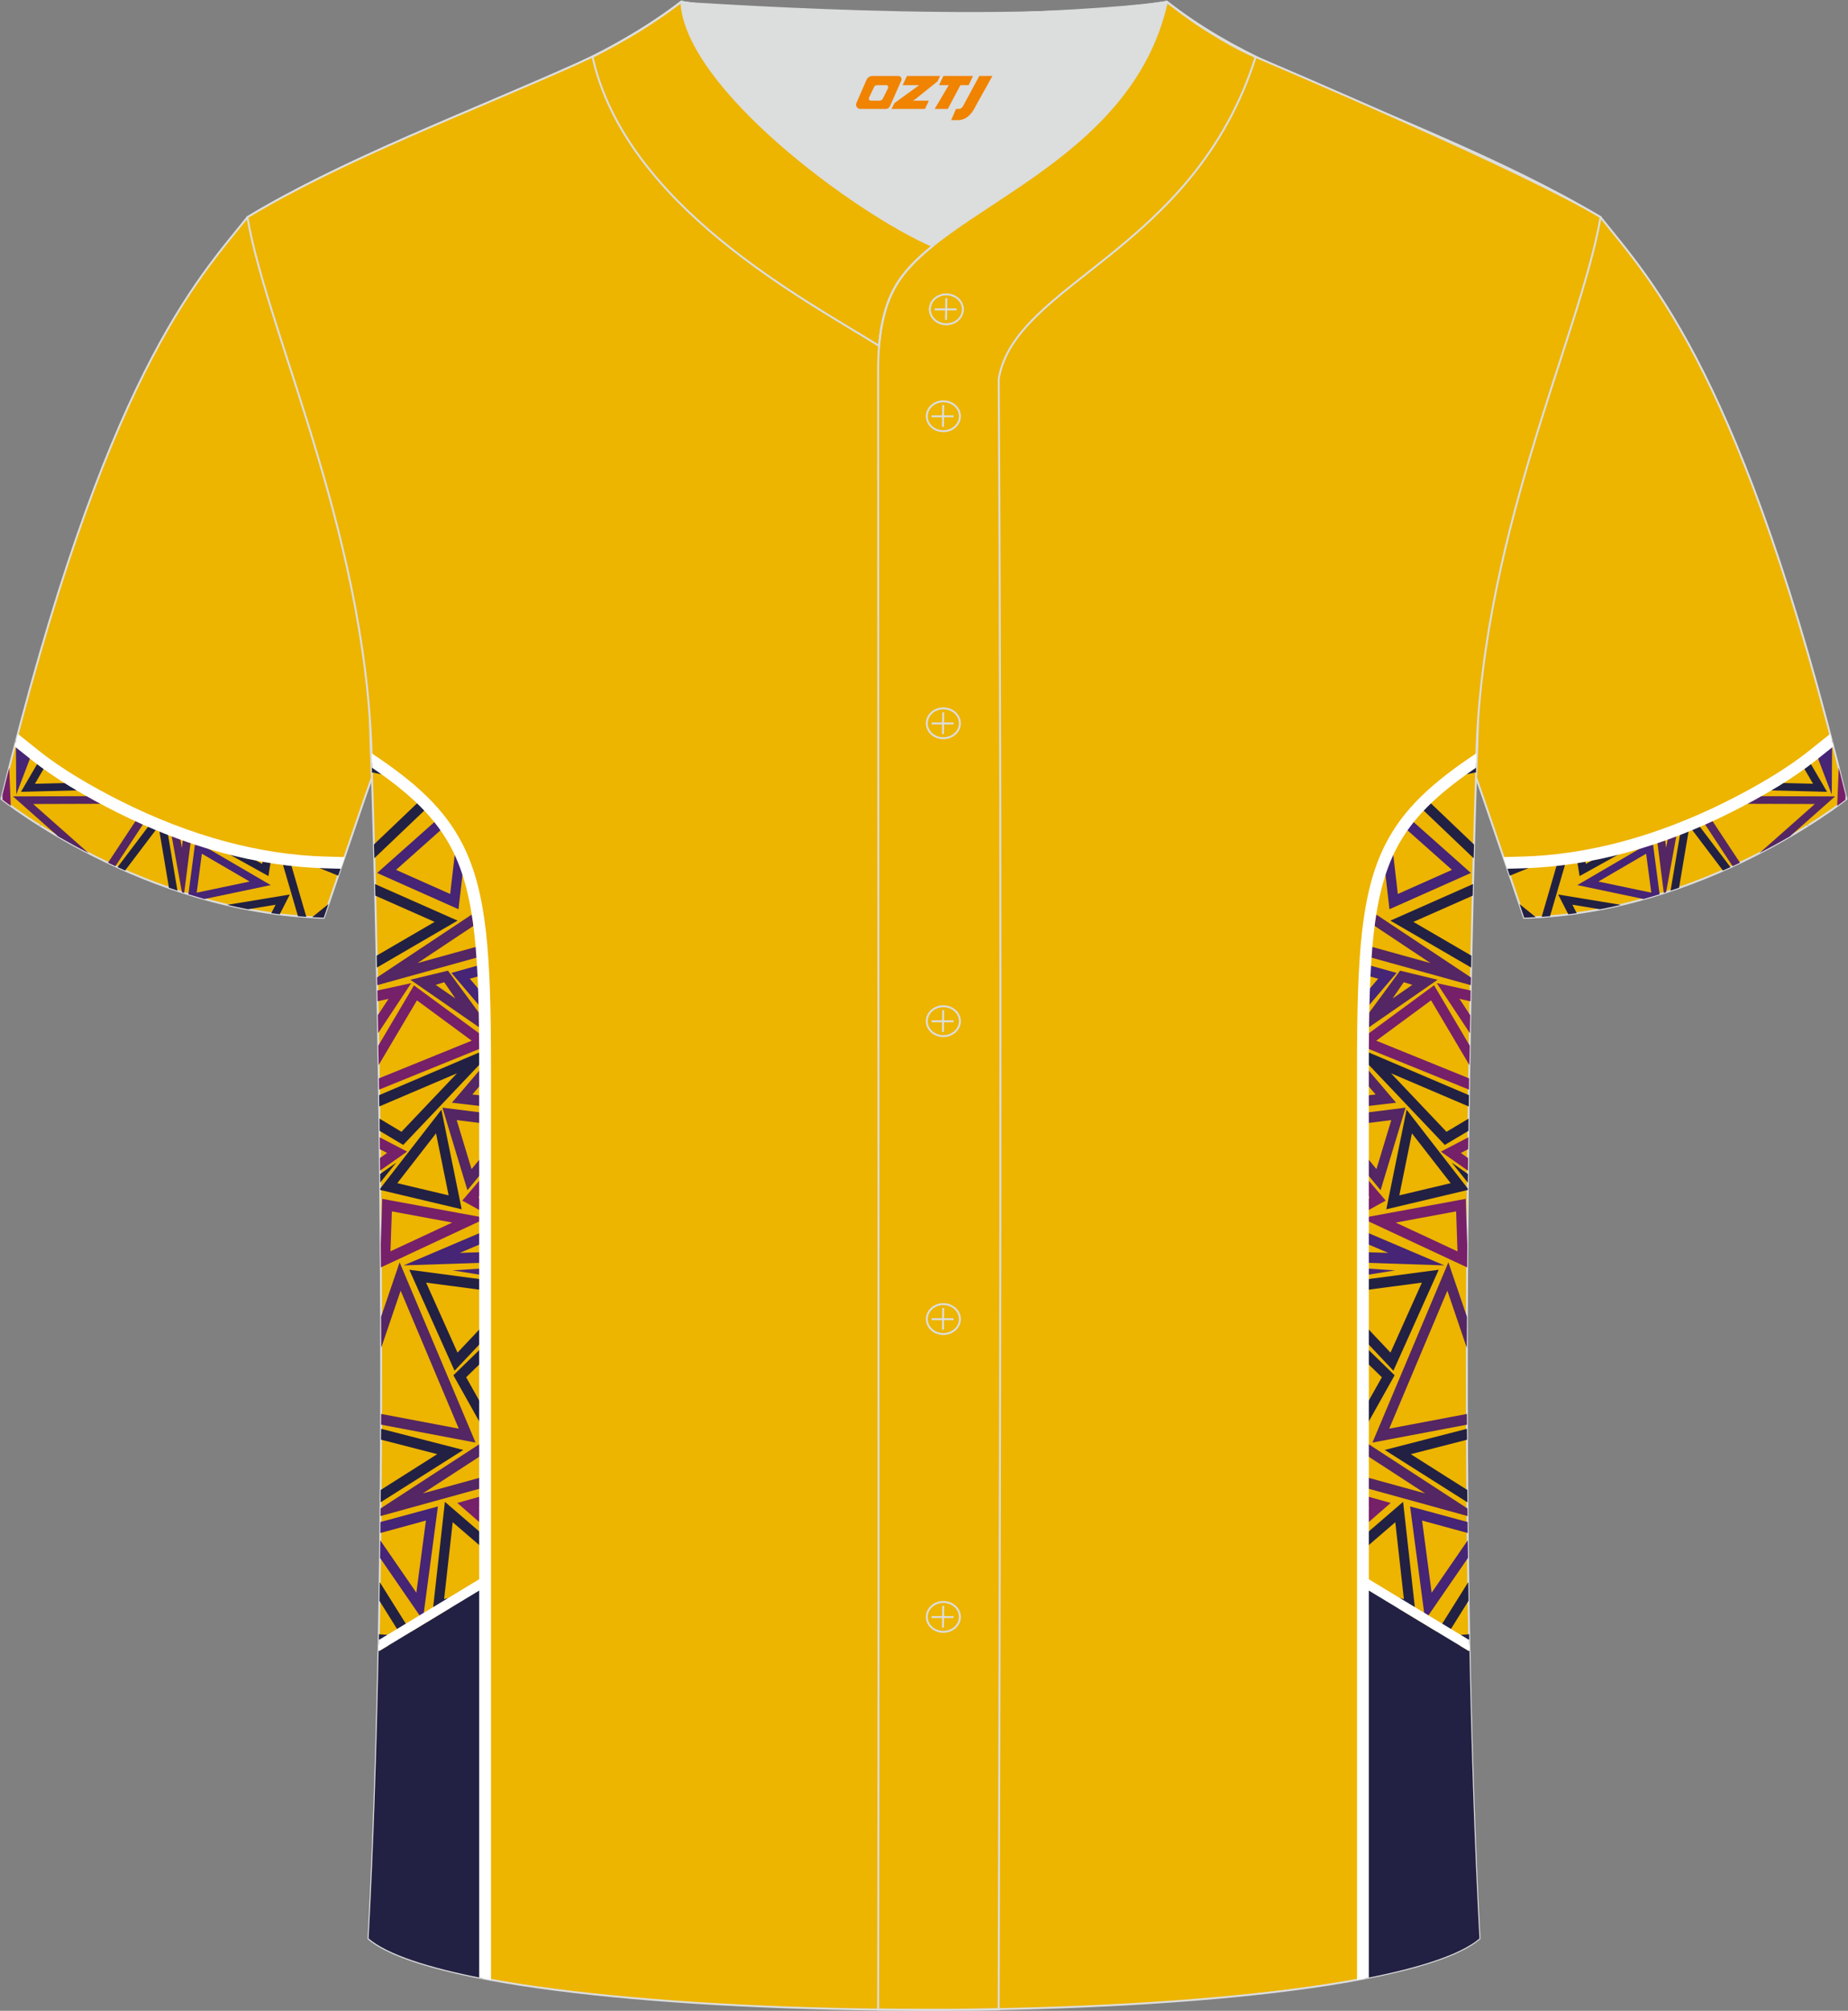 <?xml version="1.0" encoding="utf-8"?>
<!-- Generator: Adobe Illustrator 24.0.1, SVG Export Plug-In . SVG Version: 6.00 Build 0)  -->
<svg xmlns="http://www.w3.org/2000/svg" xmlns:xlink="http://www.w3.org/1999/xlink" version="1.1" id="_x37C_" x="0px" y="0px" width="380.86px" height="414.34px" viewBox="0 0 380.86 414.34" enable-background="new 0 0 380.86 414.34" xml:space="preserve">
<rect x="0" y="0" width="380.86" height="414.34" fill="#808080" stroke="none"/>
<path fill-rule="evenodd" clip-rule="evenodd" fill="#EDB400" stroke="#DCDDDD" stroke-width="0.401" stroke-miterlimit="22.941" d="  M76.66,160.15L76.66,160.15c-1.03-20.57-1.79-81.91,7.79-97.52c6.74-10.99,43.57-35.65,68.8-51.27c5.55-3.42,10.57-6.41,14.59-8.76  c-10.02-0.3-19.56-0.97-27.48-2.21c-6.33,4.94-14.3,9.58-21.66,12.87c-21.85,9.81-48.02,19.61-67.71,31.51  C40.72,57.62,21.54,77.3,0.3,164.62c0,0,29.28,23.45,66.43,24.48C67.74,186.18,76.55,160.29,76.66,160.15z"/>
<g>
	<g>
		<g>
			<path fill-rule="evenodd" clip-rule="evenodd" fill="#762069" d="M2.22,166.06l-0.32-7.9c-0.47,1.87-0.94,3.76-1.41,5.69     l0.04,0.91l-0.11-0.05C0.67,164.9,1.27,165.37,2.22,166.06z"/>
			<g>
				<polygon fill-rule="evenodd" clip-rule="evenodd" fill="#462476" points="8.37,170.17 8.39,170.1 8.04,169.96     "/>
				<polygon fill-rule="evenodd" clip-rule="evenodd" fill="#462476" points="3.35,163.71 3.28,152.75 3.34,152.52 4.93,153.79       4.94,154.85 5.25,154.05 6.62,155.13     "/>
			</g>
			<g>
				<path fill-rule="evenodd" clip-rule="evenodd" fill="#222143" d="M4.32,163.16l3.92-6.73c0.43,0.33,0.88,0.66,1.34,0.99      l-2.38,4.08l8.27-0.21c0.86,0.52,1.72,1.02,2.59,1.52L4.32,163.16z"/>
				<path fill-rule="evenodd" clip-rule="evenodd" fill="#222143" d="M24.23,178.68l7.03-9.3c1.04,0.44,2.08,0.87,3.14,1.29      c0.66,3.84,1.59,9.34,2.17,12.86c-0.59-0.2-1.17-0.4-1.75-0.6c-0.34-2.04-0.68-4.08-1.03-6.12c-0.37-2.18-0.74-4.37-1.11-6.55      l-6.9,9.12C25.26,179.14,24.74,178.91,24.23,178.68z"/>
			</g>
			<g>
				<g>
					<polygon fill-rule="evenodd" clip-rule="evenodd" fill="#462476" points="7.05,156.9 7.44,155.79 7.64,155.95      "/>
					<path fill-rule="evenodd" clip-rule="evenodd" fill="#542663" d="M37.49,183.84l-2.35-12.88c0.59,0.23,1.18,0.45,1.78,0.67       l0.56,3.09l0.35-2.76c0.53,0.19,1.06,0.37,1.59,0.56L37.96,184L37.49,183.84z"/>
				</g>
				<path fill-rule="evenodd" clip-rule="evenodd" fill="#542663" d="M12.01,172.37l-9.34-8.27l17.63-0.05      c1.01,0.55,2.01,1.07,2.98,1.57l-16.45,0.05l11.43,10.12C15.99,174.62,13.9,173.46,12.01,172.37L12.01,172.37z M22.26,177.77      c0.5,0.24,1,0.47,1.52,0.71l6.33-9.59c-0.51-0.23-1.02-0.45-1.53-0.69L22.26,177.77z"/>
			</g>
		</g>
		<path fill-rule="evenodd" clip-rule="evenodd" fill="#222143" d="M49.2,175.33l4.84,2.69l0.26-1.64c0.54,0.1,1.09,0.19,1.63,0.27    l-0.61,3.87l-12.39-6.88C45.01,174.27,47.09,174.83,49.2,175.33z"/>
		<path fill-rule="evenodd" clip-rule="evenodd" fill="#462476" d="M38.83,184.27l1.44-10.94l15.52,9.05l-13.67,2.87    C41,184.93,39.91,184.6,38.83,184.27L38.83,184.27z M40.54,183.94l10.91-2.29l-9.85-5.74L40.54,183.94z"/>
		<path fill-rule="evenodd" clip-rule="evenodd" fill="#222143" d="M46.82,186.45l12.91-2.13l-2.08,4.07    c-0.58-0.07-1.16-0.15-1.74-0.23l0.89-1.74l-5.68,0.94C49.65,187.08,48.22,186.78,46.82,186.45z"/>
		<path fill-rule="evenodd" clip-rule="evenodd" fill="#222143" d="M61.41,188.79l-3.45-11.83c0.58,0.08,1.17,0.15,1.75,0.22    l3.42,11.74C62.56,188.88,61.98,188.83,61.41,188.79L61.41,188.79z M64.34,188.99l3.35-2.7c-0.46,1.36-0.81,2.36-0.96,2.8    C65.93,189.07,65.14,189.03,64.34,188.99L64.34,188.99z M69.7,180.43l0.51-1.49l-3.05-1.23h-0.1c-1.6-0.04-3.19-0.14-4.78-0.27    L69.7,180.43z"/>
	</g>
	<path fill-rule="evenodd" clip-rule="evenodd" fill="#FFFFFF" d="M70.19,179.01l-3.16-0.09c-7.16-0.2-14.28-1.33-21.19-3.18   c-7.47-2-14.74-4.85-21.6-8.28c-3.08-1.54-6.53-3.4-9.86-5.43c-2.76-1.69-5.42-3.49-7.71-5.31l-3.64-2.91   c0.22-0.86,0.45-1.72,0.67-2.57l4.48,3.58c2.21,1.76,4.78,3.5,7.46,5.14c3.23,1.97,6.61,3.8,9.68,5.32   c6.72,3.35,13.84,6.14,21.14,8.11c6.76,1.81,13.69,2.92,20.64,3.11l3.92,0.11L70.19,179.01z"/>
</g>
<path fill-rule="evenodd" clip-rule="evenodd" fill="#EDB400" stroke="#DCDDDD" stroke-width="0.401" stroke-miterlimit="22.941" d="  M304.2,160.15L304.2,160.15c1.03-20.57,1.79-81.91-7.79-97.52c-6.74-10.99-43.57-35.65-68.8-51.27c-5.55-3.42-10.57-6.41-14.59-8.76  c10.02-0.3,19.56-0.97,27.48-2.21c6.33,4.94,14.3,9.58,21.66,12.87c21.85,9.81,48.02,19.61,67.71,31.51  c10.27,12.86,29.44,32.54,50.67,119.86c0,0-29.28,23.45-66.43,24.48C313.11,186.18,304.31,160.29,304.2,160.15z"/>
<g>
	<g>
		<g>
			<path fill-rule="evenodd" clip-rule="evenodd" fill="#762069" d="M378.63,166.06l0.32-7.9c0.47,1.87,0.94,3.76,1.41,5.69     l-0.04,0.91l0.11-0.05C380.19,164.9,379.59,165.37,378.63,166.06z"/>
			<g>
				<polygon fill-rule="evenodd" clip-rule="evenodd" fill="#462476" points="372.49,170.17 372.47,170.1 372.82,169.96     "/>
				<polygon fill-rule="evenodd" clip-rule="evenodd" fill="#462476" points="377.51,163.71 377.58,152.75 377.52,152.52       375.93,153.79 375.92,154.85 375.61,154.05 374.24,155.13     "/>
			</g>
			<g>
				<path fill-rule="evenodd" clip-rule="evenodd" fill="#222143" d="M376.54,163.16l-3.92-6.73c-0.43,0.33-0.88,0.66-1.34,0.99      l2.38,4.08l-8.27-0.21c-0.86,0.52-1.72,1.02-2.59,1.52L376.54,163.16z"/>
				<path fill-rule="evenodd" clip-rule="evenodd" fill="#222143" d="M356.63,178.68l-7.03-9.3c-1.04,0.44-2.08,0.87-3.14,1.29      c-0.66,3.84-1.59,9.34-2.17,12.86c0.59-0.2,1.17-0.4,1.75-0.6c0.34-2.04,0.68-4.08,1.03-6.12c0.37-2.18,0.74-4.37,1.11-6.55      l6.9,9.12C355.6,179.14,356.12,178.91,356.63,178.68z"/>
			</g>
			<g>
				<g>
					<polygon fill-rule="evenodd" clip-rule="evenodd" fill="#462476" points="373.81,156.9 373.42,155.79 373.22,155.95      "/>
					<path fill-rule="evenodd" clip-rule="evenodd" fill="#542663" d="M343.37,183.84l2.35-12.88c-0.59,0.23-1.18,0.45-1.78,0.67       l-0.56,3.09l-0.35-2.76c-0.53,0.19-1.06,0.37-1.59,0.56L342.9,184L343.37,183.84z"/>
				</g>
				<path fill-rule="evenodd" clip-rule="evenodd" fill="#542663" d="M368.85,172.37l9.34-8.27l-17.63-0.05      c-1.01,0.55-2.01,1.07-2.98,1.57l16.45,0.05l-11.43,10.12C364.87,174.62,366.96,173.46,368.85,172.37L368.85,172.37z       M358.6,177.77c-0.5,0.24-1,0.47-1.52,0.71l-6.33-9.59c0.51-0.23,1.02-0.45,1.53-0.69L358.6,177.77z"/>
			</g>
		</g>
		<path fill-rule="evenodd" clip-rule="evenodd" fill="#222143" d="M331.66,175.33l-4.84,2.69l-0.26-1.64    c-0.54,0.1-1.09,0.19-1.63,0.27l0.61,3.87l12.39-6.88C335.85,174.27,333.76,174.83,331.66,175.33z"/>
		<path fill-rule="evenodd" clip-rule="evenodd" fill="#462476" d="M342.03,184.27l-1.44-10.94l-15.52,9.05l13.67,2.87    C339.85,184.93,340.95,184.6,342.03,184.27L342.03,184.27z M340.32,183.94l-10.91-2.29l9.85-5.74L340.32,183.94z"/>
		<path fill-rule="evenodd" clip-rule="evenodd" fill="#222143" d="M334.04,186.45l-12.91-2.13l2.08,4.07    c0.58-0.07,1.16-0.15,1.74-0.23l-0.89-1.74l5.68,0.94C331.21,187.08,332.64,186.78,334.04,186.45z"/>
		<path fill-rule="evenodd" clip-rule="evenodd" fill="#222143" d="M319.45,188.79l3.45-11.83c-0.58,0.08-1.17,0.15-1.75,0.22    l-3.42,11.74C318.3,188.88,318.88,188.83,319.45,188.79L319.45,188.79z M316.52,188.99l-3.35-2.7c0.46,1.36,0.81,2.36,0.96,2.8    C314.93,189.07,315.72,189.03,316.52,188.99L316.52,188.99z M311.16,180.43l-0.51-1.49l3.05-1.23h0.1    c1.6-0.04,3.19-0.14,4.78-0.27L311.16,180.43z"/>
	</g>
	<path fill-rule="evenodd" clip-rule="evenodd" fill="#FFFFFF" d="M310.67,179.01l3.16-0.09c7.16-0.2,14.28-1.33,21.19-3.18   c7.47-2,14.74-4.85,21.6-8.28c3.08-1.54,6.53-3.4,9.86-5.43c2.76-1.69,5.42-3.49,7.71-5.31l3.64-2.91   c-0.22-0.86-0.45-1.72-0.67-2.57l-4.48,3.58c-2.21,1.76-4.78,3.5-7.46,5.14c-3.23,1.97-6.61,3.8-9.68,5.32   c-6.72,3.35-13.84,6.14-21.14,8.11c-6.76,1.81-13.69,2.92-20.64,3.11l-3.92,0.11L310.67,179.01z"/>
</g>
<path fill-rule="evenodd" clip-rule="evenodd" fill="#EDB400" stroke="#DCDDDD" stroke-width="0.401" stroke-miterlimit="22.941" d="  M304.9,399.46c-5.39-101.7-0.7-239.32-0.7-239.32c0-47.95,21.38-90.55,25.67-115.39c-15.81-9.55-66.91-31.25-71.11-33.03  c-6.39-2.7-12.79-7.19-18.33-11.35c-6.89,1.54-65.6,5.42-100.06,0c-6.46,5.04-13.95,9.4-21.46,12.78  C97,22.99,70.74,32.83,50.98,44.76c4.3,24.84,25.68,67.44,25.68,115.39c0,0,4.69,137.61-0.7,239.32  C99.18,419.03,281.67,419.03,304.9,399.46z"/>
<g>
	<g>
		<g>
			<g>
				<g>
					<polygon fill-rule="evenodd" clip-rule="evenodd" fill="#762069" points="77.94,212.87 84.75,202.58 77.77,204.1 77.82,206.31        80.08,205.82 77.87,209.17      "/>
					<path fill-rule="evenodd" clip-rule="evenodd" fill="#762069" d="M99.97,213.81v1.85l-21.84,8.86l-0.04-2.32l19.12-7.76       l-11.28-8.31l-7.89,13.33l-0.07-4l7.34-12.42L99.97,213.81L99.97,213.81z M78.25,234.35l0.03,2.44l1.5,0.78l-1.48,1.04       l0.03,2.6l5.58-3.92L78.25,234.35L78.25,234.35z M78.47,256.25c0.01,1.62,0.02,3.26,0.03,4.9l21.46-10.02v-0.19l-21.18-3.91       L78.47,256.25L78.47,256.25z M99.97,241.89v3.25l-1.38,1.62l1.38,0.76v2.46l-4.7-2.59L99.97,241.89L99.97,241.89z        M80.76,249.61l12.44,2.3l-12.73,5.93L80.76,249.61z"/>
				</g>
				<g>
					<polygon fill-rule="evenodd" clip-rule="evenodd" fill="#542663" points="93.13,227.22 99.97,228.02 99.97,225.83        97.35,225.52 99.97,222.46 99.97,219.2      "/>
					<polygon fill-rule="evenodd" clip-rule="evenodd" fill="#462476" points="83.19,260.74 99.97,253.6 99.97,255.95 94.73,258.17        99.97,258 99.97,260.18      "/>
					<polygon fill-rule="evenodd" clip-rule="evenodd" fill="#462476" points="77.72,179.88 90.11,168.87 91.5,170.45 81.62,179.24        92.78,184.21 93.96,174.03 95.56,178.17 94.49,187.35      "/>
				</g>
				<g>
					<polygon fill-rule="evenodd" clip-rule="evenodd" fill="#462476" points="93.03,200.47 99.97,208.61 99.97,205.35        96.82,201.67 99.97,200.79 99.97,198.54      "/>
					<g>
						<polygon fill-rule="evenodd" clip-rule="evenodd" fill="#222143" points="78.24,233.02 83.1,235.92 99.97,218.15         99.97,216.35 78.14,225.66 78.17,227.99 94.18,221.16 82.74,233.21 78.21,230.5       "/>
						<path fill-rule="evenodd" clip-rule="evenodd" fill="#222143" d="M78.37,244.89l12.6-16.23l4.18,20.52l-16.79-3.98        L78.37,244.89L78.37,244.89z M81.88,243.8l10.58,2.51l-2.6-12.78L81.88,243.8z"/>
						<polygon fill-rule="evenodd" clip-rule="evenodd" fill="#222143" points="78.36,243.67 81.66,239.57 78.34,241.91       "/>
						<polygon fill-rule="evenodd" clip-rule="evenodd" fill="#222143" points="84.35,261.64 99.97,263.71 99.97,265.9         87.82,264.29 94.29,278.71 99.97,272.69 99.97,275.78 93.68,282.45       "/>
						<polygon fill-rule="evenodd" clip-rule="evenodd" fill="#222143" points="77.68,199.37 94.3,189.7 77.29,182.17 77.35,184.55         89.57,189.96 77.63,196.91       "/>
						<path fill-rule="evenodd" clip-rule="evenodd" fill="#222143" d="M78.54,294.41l16.94,4.36c0,0-10.1,6.41-17.03,10.78        l0.02-2.55c1.42-0.89,2.84-1.79,4.25-2.69c2.46-1.56,4.93-3.12,7.39-4.68l-11.59-2.98L78.54,294.41z"/>
					</g>
				</g>
				<g>
					<g>
						<polygon fill-rule="evenodd" clip-rule="evenodd" fill="#462476" points="93.31,261.77 99.97,261.34 99.97,262.83       "/>
						<polygon fill-rule="evenodd" clip-rule="evenodd" fill="#542663" points="78.44,310.82 99.97,296.82 99.97,299.39         87.13,307.73 99.97,304.19 99.97,306.44 78.42,312.39       "/>
					</g>
					<g>
						<path fill-rule="evenodd" clip-rule="evenodd" fill="#542663" d="M84.58,201.88l15.39,10.65v-2.12l-7.65-10.4L84.58,201.88        L84.58,201.88z M89.78,202.93l1.77-0.54l2.31,3.36L89.78,202.93z"/>
						<polygon fill-rule="evenodd" clip-rule="evenodd" fill="#542663" points="91.18,228.24 96.33,245.25 99.97,240.85         99.97,237.52 97.18,240.9 94.12,230.8 99.97,231.53 99.97,229.34       "/>
						<polygon fill-rule="evenodd" clip-rule="evenodd" fill="#542663" points="77.72,201.4 98.48,187.61 99.02,189.82         86.04,198.45 99.97,194.59 99.97,196.84 77.75,203       "/>
						<g>
							<polygon fill-rule="evenodd" clip-rule="evenodd" fill="#222143" points="93.44,283.38 99.97,277.02 99.97,279.99          96.07,283.79 99.97,290.75 99.97,295.04        "/>
							<path fill-rule="evenodd" clip-rule="evenodd" fill="#542663" d="M78.54,271.32l3.82-11.21l15.65,37.14l-19.47-3.69         l0.01-2.21l16,3.03l-11.98-28.43l-4,11.76C78.55,275.56,78.55,273.43,78.54,271.32z"/>
						</g>
					</g>
				</g>
			</g>
			<polygon fill-rule="evenodd" clip-rule="evenodd" fill="#222143" points="91.69,309.46 99.97,316.6 99.97,319.41 93.3,313.66      91.53,329.5 99.97,327.44 99.97,329.67 89.14,332.34    "/>
			<polygon fill-rule="evenodd" clip-rule="evenodd" fill="#462476" points="78.41,313.62 90.25,310.41 87.14,333.83 78.33,321.02      78.37,317.39 85.81,328.19 87.78,313.32 78.39,315.88    "/>
			<polygon fill-rule="evenodd" clip-rule="evenodd" fill="#762069" points="94.25,309.69 99.97,314.67 99.97,311.84 98.67,310.71      99.97,310.34 99.97,308.09    "/>
			<polygon fill-rule="evenodd" clip-rule="evenodd" fill="#222143" points="78.26,326 86.78,339.59 78.05,338.92 78.09,336.74      82.73,337.1 78.2,329.86    "/>
			<path fill-rule="evenodd" clip-rule="evenodd" fill="#222143" d="M78.17,347.17l20.19-16.32l0.37,27.45L78.17,347.17     L78.17,347.17z M82.02,346.8l14.6,7.9l-0.26-19.49L82.02,346.8z"/>
			<path fill-rule="evenodd" clip-rule="evenodd" fill="#462476" d="M99.97,368.29c-0.02,0.01-0.04,0.02-0.05,0.02     c-0.13,0-0.04-7.31,0.05-13.25V368.29z"/>
			<polygon fill-rule="evenodd" clip-rule="evenodd" fill="#542663" points="99.72,331.15 99.97,331.09 99.97,343.05    "/>
			<path fill-rule="evenodd" clip-rule="evenodd" fill="#222143" d="M88,166.49l-10.85,10.35L77.07,174l9.54-9.1L88,166.49     L88,166.49z M76.63,157.02l1.79,0.36l2.69,1.32l1.44,1.63l-5.89-1.17C76.66,158.44,76.65,157.73,76.63,157.02z"/>
		</g>
		<path fill-rule="evenodd" clip-rule="evenodd" fill="#222143" d="M100.15,326.89l-21.96,13.29l-0.16-0.1    c-0.4,20.28-1.05,40.45-2.06,59.36c3.87,3.27,12.2,5.98,23.47,8.17c0.21-9.9,0.43-36.33,0.53-38.82    c0.33-7.98,0.64-15.96,0.91-23.97L100.15,326.89z"/>
		<polygon fill-rule="evenodd" clip-rule="evenodd" fill="#FFFFFF" points="100.23,324.52 78.19,337.86 78.07,337.79 78.02,340.08     78.19,340.18 99.99,327   "/>
		<path fill-rule="evenodd" clip-rule="evenodd" fill="#FFFFFF" d="M98.76,407.48V220.03c0-22.67-0.76-35.52-5.61-45.02    c-3.25-6.35-8.41-11.31-16.48-16.82c-0.01-0.99-0.03-1.98-0.06-2.96c9.24,6.12,15.04,11.53,18.7,18.68    c5.09,9.96,5.88,23.07,5.88,46.12v187.91C100.36,407.8,99.55,407.64,98.76,407.48z"/>
	</g>
	<g>
		<g>
			<g>
				<g>
					<polygon fill-rule="evenodd" clip-rule="evenodd" fill="#762069" points="302.93,212.89 296.11,202.58 303.09,204.1        303.05,206.32 300.78,205.82 303,209.18      "/>
					<path fill-rule="evenodd" clip-rule="evenodd" fill="#762069" d="M280.89,213.81v1.85l21.85,8.86l0.03-2.32l-19.13-7.76       l11.29-8.32l7.9,13.34l0.07-4l-7.35-12.44L280.89,213.81L280.89,213.81z M302.37,261.16l0.03-4.66l-0.33-9.47l-21.18,3.91v0.19       L302.37,261.16L302.37,261.16z M302.53,241.23l0.03-2.6l-1.49-1.05l1.52-0.79l0.03-2.44l-5.67,2.95L302.53,241.23       L302.53,241.23z M280.89,241.89l4.7,5.5l-4.7,2.59v-2.46l1.38-0.76l-1.38-1.62V241.89L280.89,241.89z M300.1,249.61l0.28,8.24       l-12.73-5.93L300.1,249.61z"/>
				</g>
				<g>
					<polygon fill-rule="evenodd" clip-rule="evenodd" fill="#542663" points="287.73,227.22 280.89,228.02 280.89,225.83        283.51,225.52 280.89,222.46 280.89,219.2      "/>
					<polygon fill-rule="evenodd" clip-rule="evenodd" fill="#462476" points="297.67,260.74 280.89,253.6 280.89,255.95        286.13,258.17 280.89,258 280.89,260.18      "/>
					<polygon fill-rule="evenodd" clip-rule="evenodd" fill="#462476" points="303.14,179.88 290.75,168.87 289.35,170.45        299.24,179.24 288.08,184.21 286.9,174.03 285.3,178.17 286.36,187.35      "/>
				</g>
				<g>
					<polygon fill-rule="evenodd" clip-rule="evenodd" fill="#462476" points="287.83,200.47 280.89,208.61 280.89,205.35        284.03,201.67 280.89,200.79 280.89,198.54      "/>
					<g>
						<polygon fill-rule="evenodd" clip-rule="evenodd" fill="#222143" points="302.63,233.02 297.76,235.92 280.89,218.15         280.89,216.35 302.73,225.66 302.7,228 286.68,221.16 298.11,233.21 302.66,230.5       "/>
						<path fill-rule="evenodd" clip-rule="evenodd" fill="#222143" d="M302.5,244.91l-12.61-16.25l-4.18,20.52l16.8-3.98        L302.5,244.91L302.5,244.91z M298.97,243.8l-10.58,2.51l2.6-12.78L298.97,243.8z"/>
						<polygon fill-rule="evenodd" clip-rule="evenodd" fill="#222143" points="302.51,243.69 299.2,239.57 302.53,241.91       "/>
						<polygon fill-rule="evenodd" clip-rule="evenodd" fill="#222143" points="296.51,261.64 280.89,263.71 280.89,265.9         293.04,264.29 286.57,278.71 280.89,272.69 280.89,275.78 287.17,282.45       "/>
						<polygon fill-rule="evenodd" clip-rule="evenodd" fill="#222143" points="303.19,199.37 286.55,189.7 303.58,182.16         303.52,184.55 291.29,189.96 303.24,196.92       "/>
						<path fill-rule="evenodd" clip-rule="evenodd" fill="#222143" d="M302.33,294.41l-16.95,4.36c0,0,10.11,6.41,17.04,10.79        l-0.02-2.55c-1.42-0.9-2.84-1.79-4.26-2.69c-2.46-1.56-4.93-3.12-7.39-4.68l11.6-2.98L302.33,294.41z"/>
					</g>
				</g>
				<g>
					<g>
						<polygon fill-rule="evenodd" clip-rule="evenodd" fill="#462476" points="287.54,261.77 280.89,261.34 280.89,262.83               "/>
						<polygon fill-rule="evenodd" clip-rule="evenodd" fill="#542663" points="302.43,310.83 280.89,296.82 280.89,299.39         293.73,307.73 280.89,304.19 280.89,306.44 302.45,312.39       "/>
					</g>
					<g>
						<path fill-rule="evenodd" clip-rule="evenodd" fill="#542663" d="M296.28,201.88l-15.39,10.65v-2.12l7.65-10.4L296.28,201.88        L296.28,201.88z M291.07,202.93l-1.77-0.54l-2.31,3.36L291.07,202.93z"/>
						<polygon fill-rule="evenodd" clip-rule="evenodd" fill="#542663" points="289.68,228.24 284.53,245.25 280.89,240.85         280.89,237.52 283.68,240.9 286.74,230.8 280.89,231.53 280.89,229.34       "/>
						<polygon fill-rule="evenodd" clip-rule="evenodd" fill="#542663" points="303.15,201.41 282.38,187.61 281.84,189.82         294.82,198.45 280.89,194.59 280.89,196.84 303.12,203       "/>
						<g>
							<polygon fill-rule="evenodd" clip-rule="evenodd" fill="#222143" points="287.42,283.38 280.89,277.02 280.89,279.99          284.79,283.79 280.89,290.75 280.89,295.04        "/>
							<path fill-rule="evenodd" clip-rule="evenodd" fill="#542663" d="M302.33,271.35l-3.83-11.24l-15.65,37.14l19.48-3.69         l-0.01-2.21l-16.01,3.03l11.98-28.43l4.01,11.79C302.32,275.59,302.32,273.46,302.33,271.35z"/>
						</g>
					</g>
				</g>
			</g>
			<polygon fill-rule="evenodd" clip-rule="evenodd" fill="#222143" points="289.17,309.46 280.89,316.6 280.89,319.41      287.56,313.66 289.33,329.5 280.89,327.44 280.89,329.67 291.72,332.34    "/>
			<polygon fill-rule="evenodd" clip-rule="evenodd" fill="#462476" points="302.46,313.62 290.61,310.41 293.71,333.83      302.54,321.01 302.5,317.38 295.05,328.19 293.08,313.32 302.48,315.88    "/>
			<polygon fill-rule="evenodd" clip-rule="evenodd" fill="#762069" points="286.61,309.69 280.89,314.67 280.89,311.84      282.19,310.71 280.89,310.34 280.89,308.09    "/>
			<polygon fill-rule="evenodd" clip-rule="evenodd" fill="#222143" points="302.61,325.98 294.08,339.59 302.82,338.92      302.78,336.74 298.13,337.1 302.66,329.84    "/>
			<path fill-rule="evenodd" clip-rule="evenodd" fill="#222143" d="M302.68,347.17l-20.19-16.32l-0.37,27.45L302.68,347.17     L302.68,347.17z M298.84,346.8l-14.6,7.9l0.26-19.49L298.84,346.8z"/>
			<path fill-rule="evenodd" clip-rule="evenodd" fill="#462476" d="M280.89,368.29c0.02,0.01,0.04,0.02,0.05,0.02     c0.13,0,0.04-7.31-0.05-13.25V368.29z"/>
			<polygon fill-rule="evenodd" clip-rule="evenodd" fill="#542663" points="281.14,331.15 280.89,331.09 280.89,343.05    "/>
			<path fill-rule="evenodd" clip-rule="evenodd" fill="#222143" d="M292.85,166.49l10.86,10.36l0.08-2.83l-9.55-9.11L292.85,166.49     L292.85,166.49z M304.23,157.02l-1.8,0.36l-2.69,1.32l-1.44,1.63l5.9-1.18C304.21,158.43,304.22,157.73,304.23,157.02z"/>
		</g>
		<path fill-rule="evenodd" clip-rule="evenodd" fill="#222143" d="M280.71,326.89l21.96,13.29l0.17-0.11    c0.4,20.29,1.05,40.46,2.06,59.38c-3.87,3.27-12.21,5.98-23.48,8.17c-0.21-9.9-0.43-36.34-0.53-38.82    c-0.33-7.98-0.64-15.96-0.91-23.97L280.71,326.89z"/>
		<polygon fill-rule="evenodd" clip-rule="evenodd" fill="#FFFFFF" points="280.63,324.52 302.67,337.86 302.8,337.78     302.85,340.08 302.67,340.18 280.87,327   "/>
		<path fill-rule="evenodd" clip-rule="evenodd" fill="#FFFFFF" d="M282.1,407.49V220.03c0-22.67,0.76-35.52,5.61-45.02    c3.25-6.35,8.42-11.31,16.49-16.82c0.01-0.99,0.03-1.98,0.06-2.97c-9.24,6.13-15.05,11.53-18.71,18.69    c-5.09,9.96-5.88,23.07-5.88,46.12v187.92C280.5,407.8,281.31,407.65,282.1,407.49z"/>
	</g>
</g>
<path fill-rule="evenodd" clip-rule="evenodd" fill="#DCDDDD" d="M192.2,50.69c14.82-11.98,42.17-22.84,48.28-50.3  c-34.62,4.8-100.11-0.19-100.06,0C141.31,18.03,176.4,43.85,192.2,50.69z"/>
<path fill="none" stroke="#DCDDDD" stroke-width="0.401" stroke-miterlimit="22.941" d="M140.43,0.39  c-5.89,4.42-11.79,7.91-18.31,11.34c6.83,30.53,43.27,49.76,59.05,59.53c0.43-5.17,1.57-9.01,3.21-11.95  c1.67-3.07,4.41-5.86,7.81-8.62C176.39,43.84,141.31,18.03,140.43,0.39z"/>
<path fill="none" stroke="#DCDDDD" stroke-width="0.401" stroke-miterlimit="22.941" d="M258.78,11.73  c-7.76-3.99-10.65-5.36-18.3-11.34c-7.51,33.75-47.1,42.43-56.1,58.92c-2.05,3.7-3.32,8.78-3.4,16.14c0,112.91,0.19,225.72,0,338.63  c8.38,0,16.46,0.13,24.84-0.03c0.26-111.91,0.66-224.06,0.01-335.96C209.12,58.26,246.08,51.89,258.78,11.73z"/>
<path fill="none" stroke="#DCDDDD" stroke-width="0.401" stroke-miterlimit="22.941" d="M198.45,63.74c0-1.69-1.53-3.08-3.41-3.08  s-3.41,1.38-3.41,3.08c0,1.69,1.53,3.08,3.41,3.08C196.92,66.81,198.45,65.43,198.45,63.74z"/>
<line fill="none" stroke="#DCDDDD" stroke-width="0.401" stroke-miterlimit="22.941" x1="195.03" y1="61.44" x2="194.97" y2="65.93"/>
<line fill="none" stroke="#DCDDDD" stroke-width="0.401" stroke-miterlimit="22.941" x1="192.62" y1="63.75" x2="197.15" y2="63.75"/>
<path fill="none" stroke="#DCDDDD" stroke-width="0.401" stroke-miterlimit="22.941" d="M194.42,88.85c1.87,0,3.41-1.38,3.41-3.08  c0-1.7-1.54-3.08-3.41-3.08c-1.87,0-3.41,1.38-3.41,3.08C191,87.47,192.53,88.85,194.42,88.85z"/>
<line fill="none" stroke="#DCDDDD" stroke-width="0.401" stroke-miterlimit="22.941" x1="194.39" y1="83.47" x2="194.34" y2="87.96"/>
<line fill="none" stroke="#DCDDDD" stroke-width="0.401" stroke-miterlimit="22.941" x1="192" y1="85.78" x2="196.52" y2="85.78"/>
<path fill="none" stroke="#DCDDDD" stroke-width="0.401" stroke-miterlimit="22.941" d="M194.42,152.12  c1.87,0,3.41-1.38,3.41-3.08c0-1.69-1.54-3.08-3.41-3.08c-1.87,0-3.41,1.38-3.41,3.08C191,150.74,192.53,152.12,194.42,152.12z"/>
<line fill="none" stroke="#DCDDDD" stroke-width="0.401" stroke-miterlimit="22.941" x1="194.39" y1="146.76" x2="194.34" y2="151.25"/>
<line fill="none" stroke="#DCDDDD" stroke-width="0.401" stroke-miterlimit="22.941" x1="192" y1="149.07" x2="196.52" y2="149.07"/>
<path fill="none" stroke="#DCDDDD" stroke-width="0.401" stroke-miterlimit="22.941" d="M194.42,213.5c1.87,0,3.41-1.38,3.41-3.08  c0-1.69-1.54-3.08-3.41-3.08c-1.87,0-3.41,1.37-3.41,3.08C191,212.12,192.53,213.5,194.42,213.5z"/>
<line fill="none" stroke="#DCDDDD" stroke-width="0.401" stroke-miterlimit="22.941" x1="194.39" y1="208.14" x2="194.34" y2="212.63"/>
<line fill="none" stroke="#DCDDDD" stroke-width="0.401" stroke-miterlimit="22.941" x1="192" y1="210.44" x2="196.52" y2="210.44"/>
<path fill="none" stroke="#DCDDDD" stroke-width="0.401" stroke-miterlimit="22.941" d="M194.42,274.88  c1.87,0,3.41-1.37,3.41-3.08c0-1.69-1.54-3.08-3.41-3.08c-1.87,0-3.41,1.38-3.41,3.08C191,273.5,192.53,274.88,194.42,274.88z"/>
<line fill="none" stroke="#DCDDDD" stroke-width="0.401" stroke-miterlimit="22.941" x1="194.39" y1="269.52" x2="194.34" y2="274"/>
<line fill="none" stroke="#DCDDDD" stroke-width="0.401" stroke-miterlimit="22.941" x1="192" y1="271.82" x2="196.52" y2="271.82"/>
<path fill="none" stroke="#DCDDDD" stroke-width="0.401" stroke-miterlimit="22.941" d="M194.42,336.25  c1.87,0,3.41-1.38,3.41-3.08c0-1.69-1.54-3.08-3.41-3.08c-1.87,0-3.41,1.38-3.41,3.08C191,334.88,192.53,336.25,194.42,336.25z"/>
<line fill="none" stroke="#DCDDDD" stroke-width="0.401" stroke-miterlimit="22.941" x1="194.39" y1="330.89" x2="194.34" y2="335.38"/>
<line fill="none" stroke="#DCDDDD" stroke-width="0.401" stroke-miterlimit="22.941" x1="192" y1="333.2" x2="196.52" y2="333.2"/>

<g>
	<path fill="#F08300" d="M201.83,15.65l-3.4,6.3c-0.2,0.3-0.5,0.5-0.8,0.5h-0.6l-1,2.3h1.2c2,0.1,3.2-1.5,3.9-3L204.53,15.65h-2.5L201.83,15.65z"/>
	<polygon fill="#F08300" points="194.63,15.65 ,200.53,15.65 ,199.63,17.55 ,197.93,17.55 ,195.33,22.45 ,192.63,22.45 ,195.53,17.55 ,193.53,17.55 ,194.43,15.65"/>
	<polygon fill="#F08300" points="188.63,20.75 ,188.13,20.75 ,188.63,20.45 ,193.23,16.75 ,193.73,15.65 ,186.93,15.65 ,186.63,16.25 ,186.03,17.55 ,188.83,17.55 ,189.43,17.55 ,184.33,21.25    ,183.73,22.45 ,190.33,22.45 ,190.63,22.45 ,191.43,20.75"/>
	<path fill="#F08300" d="M185.13,15.65H179.83C179.33,15.65,178.83,15.95,178.63,16.35L176.53,21.15C176.23,21.75,176.63,22.45,177.33,22.45h5.2c0.4,0,0.7-0.2,0.9-0.6L185.73,16.65C185.93,16.15,185.63,15.65,185.13,15.65z M183.03,18.15L181.93,20.35C181.73,20.65,181.43,20.75,181.33,20.75l-1.8,0C179.33,20.75,178.93,20.65,179.13,20.05l1-2.1c0.1-0.3,0.4-0.4,0.7-0.4h1.9   C182.93,17.55,183.13,17.85,183.03,18.15z"/>
</g>
</svg>